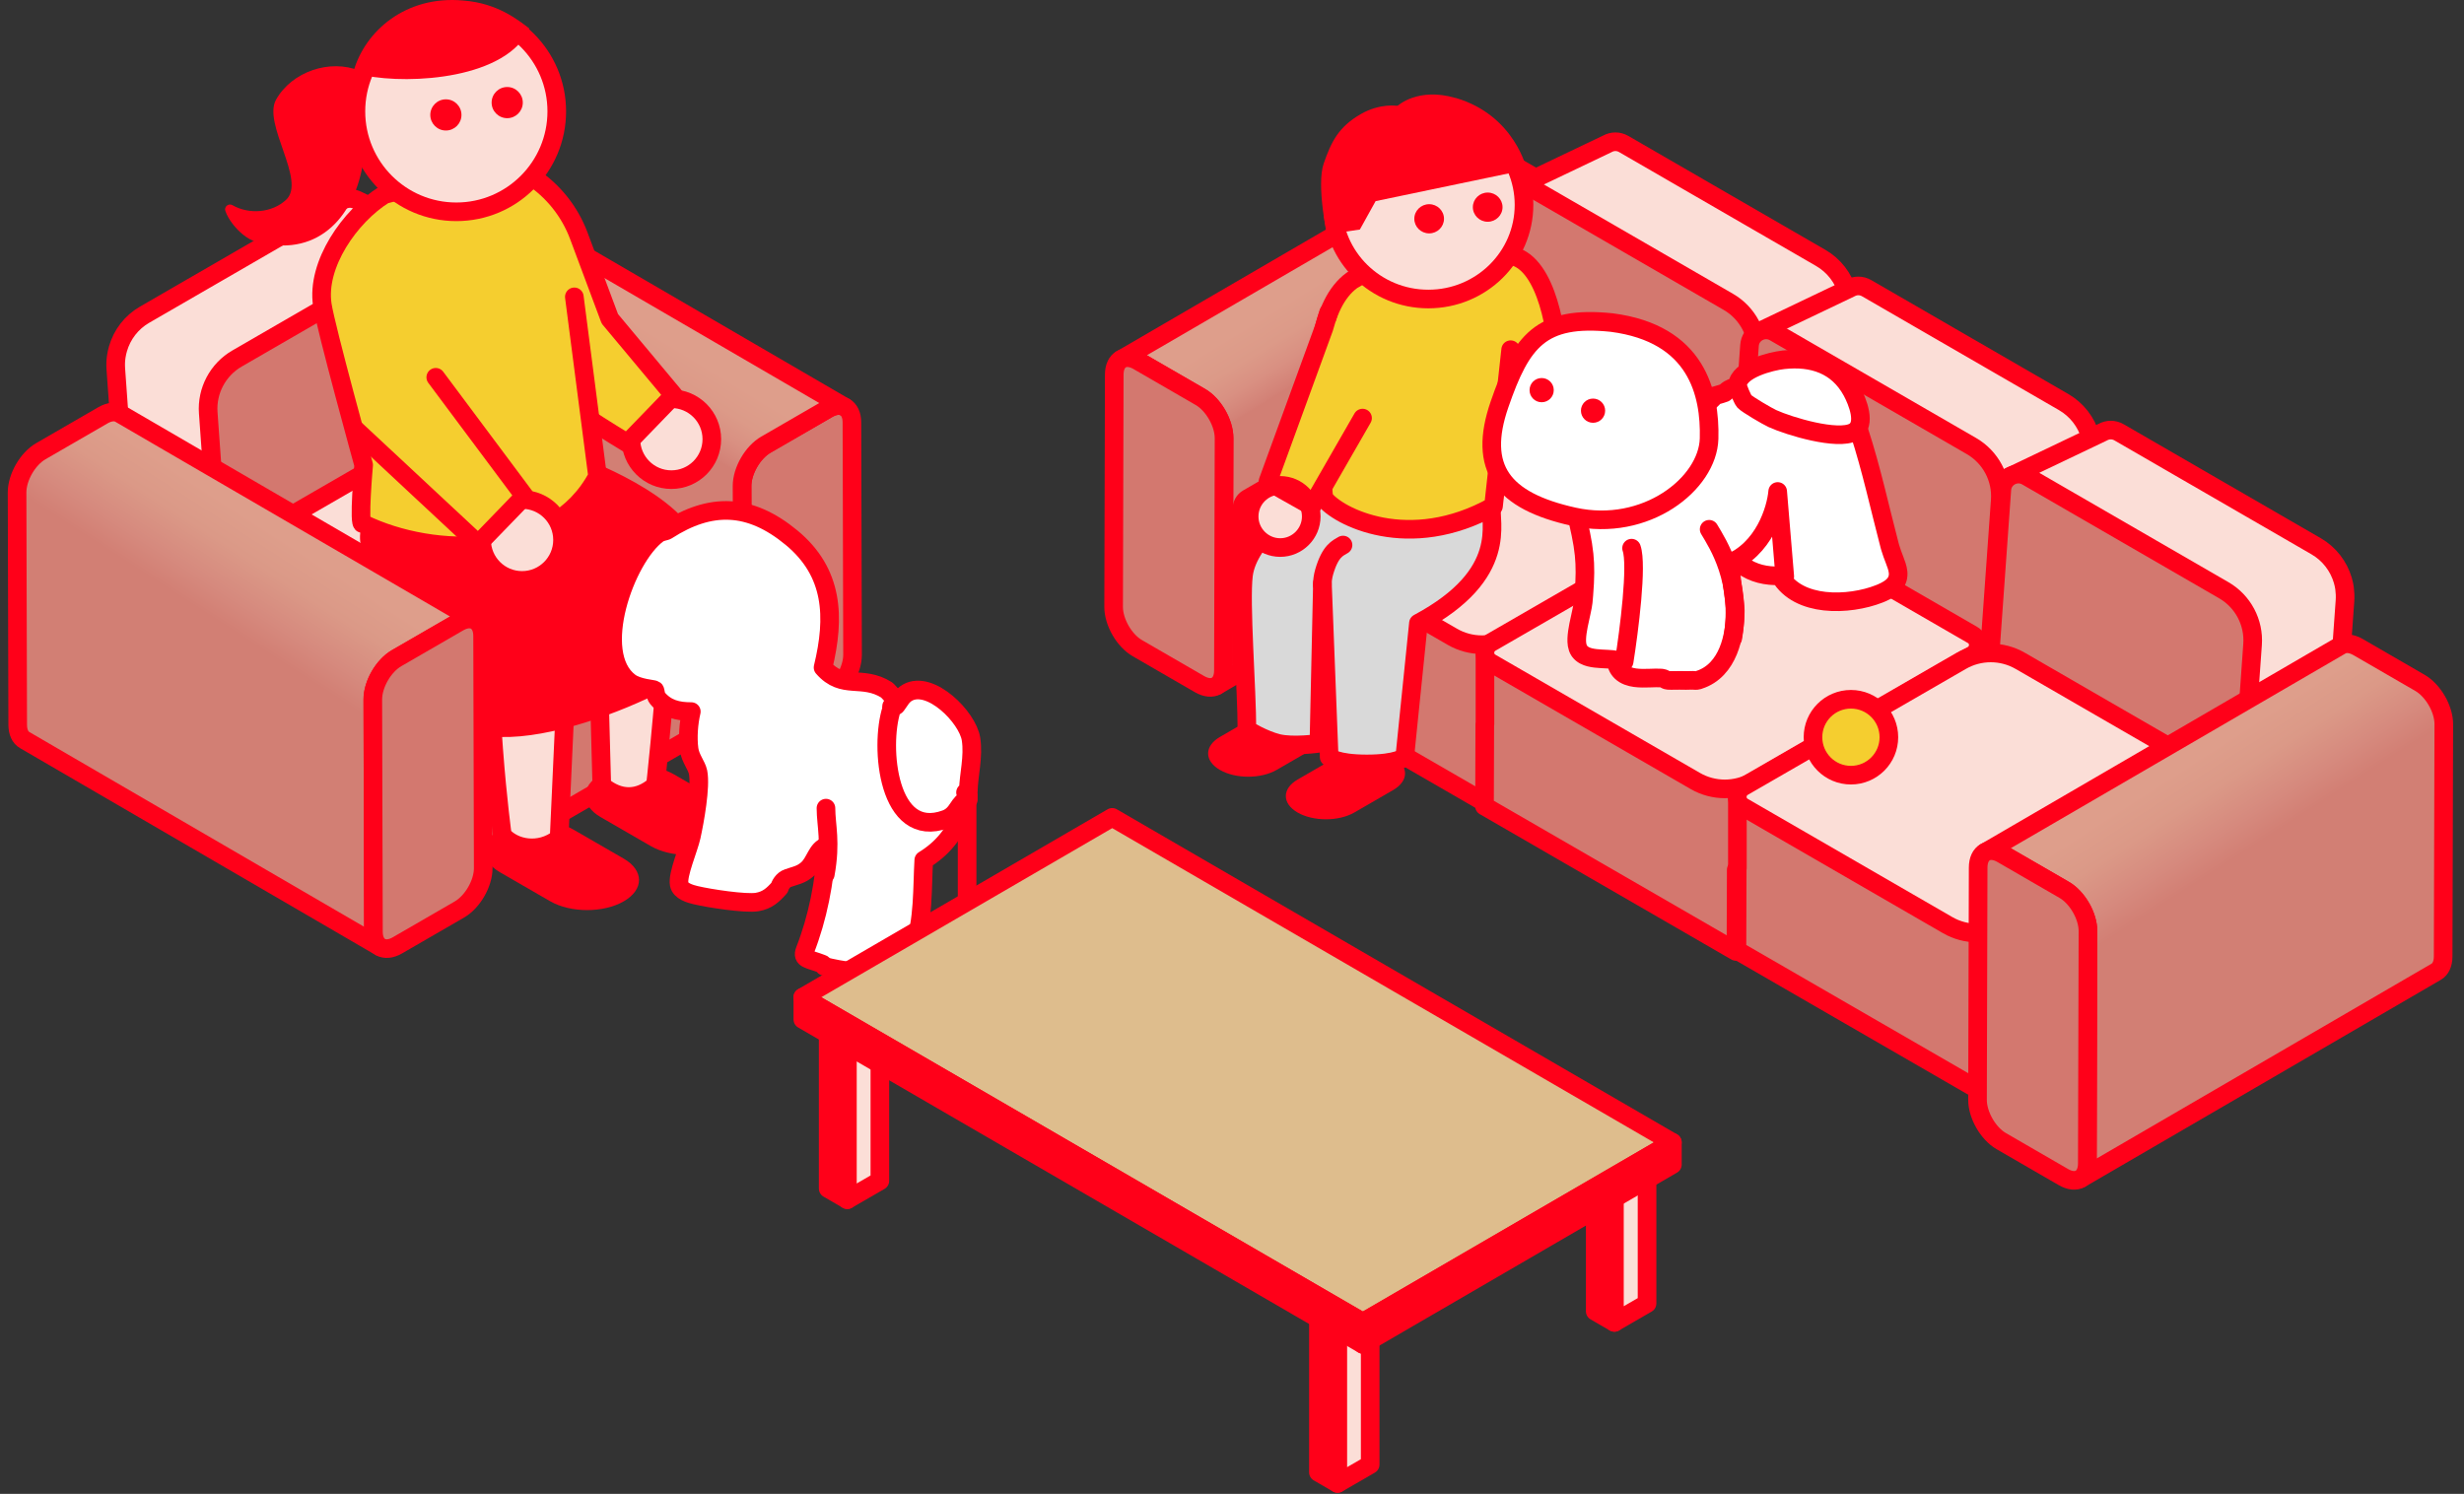 <svg width="221" height="134" viewBox="0 0 221 134" fill="none" xmlns="http://www.w3.org/2000/svg">
<rect x="0" y="0" width="221" height="134" fill="#333333" stroke="none"/>
<path d="M139.563 17.034C140.75 17.721 141.702 19.378 141.702 20.736L141.646 41.572C141.646 42.251 141.404 42.72 141.024 42.946L109.118 61.511C109.505 61.285 109.739 60.816 109.739 60.137L109.796 39.301C109.796 37.935 108.844 36.278 107.657 35.599L102.096 32.382C101.499 32.043 100.958 32.003 100.57 32.237L132.477 13.672C132.864 13.446 133.405 13.478 134.002 13.818L139.563 17.034Z" fill="url(#paint0_linear_1572_27855)" stroke="#FF0019" stroke-width="1.67" stroke-linecap="round" stroke-linejoin="round"/>
<path d="M107.648 35.599L102.086 32.382C100.9 31.695 99.939 32.245 99.939 33.61L99.883 54.447C99.883 55.804 100.835 57.469 102.022 58.148L107.583 61.365C108.769 62.052 109.73 61.502 109.73 60.136L109.786 39.3C109.786 37.943 108.834 36.278 107.648 35.599Z" fill="#D3786F" stroke="#FF0019" stroke-width="1.67" stroke-linecap="round" stroke-linejoin="round"/>
<path d="M165.856 26.91C165.905 27.274 165.921 27.638 165.897 28.009L164.42 48.668L156.13 52.612L156.727 44.222L141.86 35.631L142.925 20.768L135.758 16.921L144.168 12.904C144.604 12.661 145.153 12.637 145.637 12.92L163.306 23.136C164.492 23.823 165.332 24.93 165.703 26.199C165.735 26.312 165.767 26.433 165.792 26.547C165.816 26.66 165.84 26.781 165.856 26.902V26.91Z" fill="#FBDED7" stroke="#FF0019" stroke-width="1.67" stroke-linecap="round" stroke-linejoin="round"/>
<path d="M156.13 52.613L157.607 31.954C157.744 29.966 156.743 28.075 155.024 27.081L137.356 16.865C136.403 16.315 135.192 16.954 135.12 18.053L133.578 39.576L156.13 52.613Z" fill="#D3786F" stroke="#FF0019" stroke-width="1.67" stroke-linecap="round" stroke-linejoin="round"/>
<path d="M111.352 59.377L133.911 72.414L133.935 65.091C134.5 64.978 135.049 64.776 135.558 64.477L155.123 53.178C155.478 52.968 155.656 52.604 155.64 52.241V44.91L143.67 44.748L136.777 40.764C135.138 39.818 133.12 39.818 131.482 40.764L122.829 45.759L111.4 45.605V52.014L111.384 52.006L111.36 59.369L111.352 59.377Z" fill="#D3786F" stroke="#FF0019" stroke-width="1.67" stroke-linecap="round" stroke-linejoin="round"/>
<path d="M135.56 57.121L155.125 45.822C155.82 45.418 155.82 44.416 155.125 44.02L136.779 33.416C135.141 32.471 133.123 32.471 131.484 33.416L111.919 44.715C111.225 45.119 111.225 46.122 111.919 46.518L130.265 57.121C131.904 58.067 133.922 58.067 135.56 57.121Z" fill="#FBDED7" stroke="#FF0019" stroke-width="1.67" stroke-linecap="round" stroke-linejoin="round"/>
<path d="M187.645 39.844C187.694 40.208 187.71 40.571 187.686 40.943L186.209 61.601L177.919 65.546L178.516 57.156L163.649 48.565L164.714 33.701L157.547 29.854L165.957 25.837C166.393 25.595 166.942 25.571 167.426 25.854L185.095 36.069C186.281 36.757 187.121 37.864 187.492 39.133C187.524 39.246 187.556 39.367 187.581 39.48C187.605 39.593 187.629 39.715 187.645 39.836V39.844Z" fill="#FBDED7" stroke="#FF0019" stroke-width="1.67" stroke-linecap="round" stroke-linejoin="round"/>
<path d="M177.927 65.542L179.404 44.884C179.549 42.896 178.54 41.005 176.821 40.011L159.152 29.794C158.192 29.245 156.989 29.883 156.917 30.983L155.375 52.506L177.927 65.542Z" fill="#D3786F" stroke="#FF0019" stroke-width="1.67" stroke-linecap="round" stroke-linejoin="round"/>
<path d="M133.141 72.307L155.7 85.344L155.725 78.021C156.29 77.908 156.838 77.706 157.347 77.407L176.912 66.108C177.267 65.898 177.445 65.534 177.429 65.17V57.84L165.459 57.678L158.566 53.694C156.927 52.748 154.909 52.748 153.271 53.694L144.618 58.688L133.189 58.535V64.944L133.173 64.936L133.149 72.299L133.141 72.307Z" fill="#D3786F" stroke="#FF0019" stroke-width="1.67" stroke-linecap="round" stroke-linejoin="round"/>
<path d="M157.349 70.055L176.915 58.756C177.609 58.352 177.609 57.35 176.915 56.954L158.568 46.35C156.93 45.404 154.912 45.404 153.273 46.35L133.708 57.649C133.014 58.053 133.014 59.055 133.708 59.451L152.054 70.055C153.693 71.001 155.711 71.001 157.349 70.055Z" fill="#FBDED7" stroke="#FF0019" stroke-width="1.67" stroke-linecap="round" stroke-linejoin="round"/>
<path d="M210.286 52.774C210.334 53.137 210.35 53.501 210.326 53.873L208.849 74.531L200.56 78.475L201.157 70.086L186.29 61.494L187.355 46.631L180.188 42.784L188.598 38.767C189.034 38.525 189.583 38.5 190.067 38.783L207.735 48.999C208.922 49.686 209.761 50.794 210.133 52.062C210.165 52.175 210.197 52.297 210.221 52.41C210.246 52.531 210.27 52.644 210.286 52.766V52.774Z" fill="#FBDED7" stroke="#FF0019" stroke-width="1.67" stroke-linecap="round" stroke-linejoin="round"/>
<path d="M200.559 78.476L202.036 57.818C202.182 55.83 201.173 53.938 199.454 52.944L181.785 42.728C180.833 42.178 179.622 42.817 179.549 43.916L178.008 65.439L200.559 78.476Z" fill="#D3786F" stroke="#FF0019" stroke-width="1.67" stroke-linecap="round" stroke-linejoin="round"/>
<path d="M155.781 85.241L178.341 98.277L178.365 90.955C178.93 90.842 179.479 90.64 179.987 90.341L199.553 79.041C199.908 78.831 200.085 78.468 200.069 78.104V70.773L188.099 70.612L181.206 66.627C179.568 65.682 177.55 65.682 175.911 66.627L167.259 71.622L155.83 71.469V77.87L155.814 77.862L155.789 85.225L155.781 85.241Z" fill="#D3786F" stroke="#FF0019" stroke-width="1.67" stroke-linecap="round" stroke-linejoin="round"/>
<path d="M179.982 82.985L199.547 71.686C200.241 71.282 200.241 70.279 199.547 69.883L181.201 59.279C179.562 58.334 177.545 58.334 175.906 59.279L156.341 70.579C155.647 70.983 155.647 71.985 156.341 72.381L174.687 82.985C176.326 83.93 178.344 83.93 179.982 82.985Z" fill="#FBDED7" stroke="#FF0019" stroke-width="1.67" stroke-linecap="round" stroke-linejoin="round"/>
<path d="M217.048 61.253C218.234 61.94 219.187 63.597 219.187 64.955L219.13 85.791C219.13 86.47 218.888 86.947 218.509 87.165L186.602 105.73C186.99 105.503 187.224 105.026 187.224 104.356L187.28 83.52C187.28 82.162 186.328 80.497 185.141 79.818L179.58 76.601C178.983 76.262 178.442 76.229 178.055 76.456L209.961 57.891C210.349 57.664 210.889 57.697 211.487 58.036L217.048 61.253Z" fill="url(#paint1_linear_1572_27855)" stroke="#FF0019" stroke-width="1.67" stroke-linecap="round" stroke-linejoin="round"/>
<path d="M185.132 79.817L179.571 76.601C178.384 75.914 177.424 76.463 177.424 77.829L177.367 98.665C177.367 100.023 178.32 101.688 179.506 102.367L185.067 105.584C186.254 106.271 187.214 105.721 187.214 104.355L187.271 83.519C187.271 82.161 186.318 80.496 185.132 79.817Z" fill="#D3786F" stroke="#FF0019" stroke-width="1.67" stroke-linecap="round" stroke-linejoin="round"/>
<path d="M112.895 64.089C114.307 63.273 116.591 63.273 118.004 64.089C119.408 64.905 119.4 66.231 117.988 67.047L114.509 69.059C113.096 69.876 110.812 69.876 109.408 69.059C108.003 68.243 108.011 66.918 109.424 66.101L112.903 64.089H112.895Z" fill="#FF0019"/>
<path d="M119.871 67.909C121.284 67.093 123.568 67.093 124.973 67.909C126.377 68.725 126.369 70.051 124.956 70.867L121.478 72.88C120.065 73.696 117.781 73.696 116.376 72.88C114.972 72.063 114.98 70.738 116.393 69.922L119.871 67.909Z" fill="#FF0019"/>
<path d="M125.979 67.911C125.979 67.911 125.366 68.525 122.597 68.525C119.829 68.525 119.215 67.911 119.215 67.911L118.61 52.328L118.295 66.674C118.295 66.674 116.003 67.014 114.606 66.674C113.299 66.351 111.838 65.446 111.838 65.446C111.838 61.849 111.224 54.05 111.531 51.585C111.951 48.198 116.56 45.022 118.61 43.898L133.794 45.36C133.536 46.766 135.487 51.488 127.222 55.901L125.995 67.911H125.979Z" fill="#D9D9D9" stroke="#FF0019" stroke-width="1.67" stroke-linejoin="round"/>
<path d="M120.458 48.891C119.998 49.173 119.328 49.384 118.771 51.291C118.65 51.711 118.602 52.115 118.602 52.471" fill="#D9D9D9"/>
<path d="M120.458 48.891C119.998 49.173 119.328 49.384 118.771 51.291C118.65 51.711 118.602 52.115 118.602 52.471" stroke="#FF0019" stroke-width="1.67" stroke-linecap="round" stroke-linejoin="round"/>
<path d="M134.649 45.399L137.19 36.743L140.157 33.063L139.309 27.552L135.918 23.312L121.267 25.137C118.313 27.27 118.006 32.952 118.167 36.743C118.256 38.844 119.975 37.559 119.975 37.559C119.975 37.559 118.248 43.338 118.797 44.389C119.886 46.846 127.175 48.389 134.649 45.399Z" fill="#F5CE2F"/>
<path d="M135.043 39.848L146.515 37.728L148.313 33.215L136.313 30.534L135.045 29.673" fill="#F5CE2F"/>
<path d="M134.64 40.695L146.935 37.304L148.596 32.989L139.73 32.216C139.587 29.108 138.455 22.89 135.063 22.89" stroke="#FF0019" stroke-width="1.67" stroke-linecap="round" stroke-linejoin="round"/>
<path d="M145.814 33.972C145.26 35.413 145.98 37.024 147.411 37.575C148.842 38.126 150.46 37.406 151.012 35.973C151.563 34.54 150.846 32.921 149.415 32.37C147.984 31.819 146.366 32.539 145.814 33.972Z" fill="#FBDED7" stroke="#FF0019" stroke-width="1.67" stroke-linecap="round" stroke-linejoin="round"/>
<path d="M135.494 31.369L133.955 45.409C126.376 49.644 119.967 46.331 118.765 44.706C118.361 43.106 119.257 37.432 119.257 37.432C119.257 37.432 118.256 38.846 118.167 36.745C118.006 32.954 118.313 27.273 121.267 25.139L129.879 20.16" stroke="#FF0019" stroke-width="1.67" stroke-linecap="round" stroke-linejoin="round"/>
<path d="M122.374 36.98L117.829 44.884L113.891 42.661L118.911 28.897L119.323 27.523" fill="#F5CE2F"/>
<path d="M128.111 26.822C132.849 26.822 136.691 23.039 136.691 18.376C136.691 13.712 132.849 9.93 128.111 9.93C123.373 9.93 119.531 13.712 119.531 18.376C119.531 23.039 123.373 26.822 128.111 26.822Z" fill="#FBDED7" stroke="#FF0019" stroke-width="1.67" stroke-linecap="round" stroke-linejoin="round"/>
<path d="M130.541 8.788C127.159 7.794 125.351 9.499 125.351 9.499C125.351 9.499 123.793 9.224 122.033 10.243C120.048 11.398 119.402 12.716 118.724 14.672C118.07 16.563 119.007 21.024 119.007 21.024L121.969 20.588L123.381 18.042L136.941 15.213C136.941 15.213 135.9 10.348 130.549 8.78L130.541 8.788Z" fill="#FF0019"/>
<path d="M128.183 20.935C128.918 20.935 129.515 20.345 129.515 19.626C129.515 18.906 128.918 18.316 128.183 18.316C127.449 18.316 126.852 18.906 126.852 19.626C126.852 20.345 127.449 20.935 128.183 20.935Z" fill="#FF0019"/>
<path d="M133.433 19.892C134.168 19.892 134.765 19.302 134.765 18.583C134.765 17.863 134.168 17.273 133.433 17.273C132.699 17.273 132.102 17.863 132.102 18.583C132.102 19.302 132.699 19.892 133.433 19.892Z" fill="#FF0019"/>
<path d="M112.039 46.327C112.039 44.784 113.29 43.539 114.824 43.539C116.357 43.539 117.608 44.792 117.608 46.327C117.608 47.863 116.357 49.116 114.824 49.116C113.29 49.116 112.039 47.863 112.039 46.327Z" fill="#FBDED7" stroke="#FF0019" stroke-width="1.67" stroke-linecap="round" stroke-linejoin="round"/>
<path d="M122.21 37.503L117.665 45.408L113.727 43.185L118.747 29.421L119.159 28.047" stroke="#FF0019" stroke-width="1.67" stroke-linecap="round" stroke-linejoin="round"/>
<path d="M153.871 35.485C153.844 35.492 153.816 35.499 153.789 35.506C152.083 38.127 140.768 39.047 135.325 39.18C135.124 39.106 134.899 39.165 134.761 39.327C134.623 39.489 134.601 39.719 134.708 39.903L134.799 40.059C135.012 40.414 135.219 40.697 135.497 40.939C135.812 41.213 136.187 41.408 136.684 41.624C137.292 41.888 137.702 42.089 138.257 42.34L138.595 42.493C139.275 42.797 139.986 43.076 140.829 43.107C140.902 43.431 140.956 43.77 141.009 44.125C141.072 44.546 141.134 44.996 141.228 45.434L141.27 45.621C141.693 47.395 141.96 48.56 142.081 49.747C142.186 50.779 142.182 51.84 142.06 53.338L142.001 54.008C141.98 54.222 141.919 54.525 141.837 54.9C141.757 55.262 141.66 55.682 141.581 56.089C141.502 56.495 141.436 56.915 141.422 57.288C141.41 57.635 141.436 58.052 141.644 58.367L141.689 58.43C141.921 58.736 142.275 58.882 142.582 58.962C142.92 59.048 143.303 59.081 143.651 59.1C144.02 59.122 144.342 59.13 144.638 59.16C144.759 59.173 144.858 59.189 144.938 59.205C144.97 59.635 145.125 59.995 145.411 60.269C145.756 60.599 146.221 60.732 146.643 60.791C147.072 60.85 147.536 60.841 147.94 60.828C148.367 60.815 148.711 60.798 148.978 60.82H148.98L149.082 60.834C149.173 60.849 149.231 60.873 149.265 60.889C149.289 60.901 149.308 60.912 149.328 60.925C149.334 60.928 149.36 60.945 149.381 60.957C149.394 60.964 149.419 60.978 149.451 60.991C149.474 61 149.536 61.023 149.621 61.029V61.03C149.818 61.042 150.012 61.038 150.188 61.034C150.37 61.03 150.53 61.026 150.688 61.03L150.703 61.031H150.908L151.219 61.038C151.34 61.04 151.472 61.039 151.59 61.029H151.594C151.631 61.025 151.656 61.025 151.67 61.026C151.677 61.026 151.682 61.027 151.686 61.027L151.698 61.028L151.712 61.029C151.716 61.029 151.733 61.031 151.754 61.031C151.77 61.031 151.787 61.03 151.803 61.029L151.83 61.025L151.831 61.025C151.833 61.025 151.835 61.024 151.839 61.025C151.857 61.025 151.879 61.027 151.922 61.031L151.924 61.032C151.959 61.035 152.016 61.041 152.074 61.041C152.132 61.042 152.223 61.039 152.321 61.009L152.383 60.986L152.385 60.985C153.717 60.563 154.531 59.537 155.004 58.391C155.483 57.23 155.638 55.899 155.64 54.786L155.632 54.581C155.617 54.349 155.581 54.042 155.54 53.716C155.486 53.286 155.409 52.728 155.346 52.24C155.281 51.732 155.225 51.247 155.199 50.87C155.188 50.698 155.184 50.558 155.186 50.453C155.278 50.413 155.391 50.367 155.51 50.323C155.621 50.281 155.731 50.244 155.826 50.214C155.856 50.267 155.894 50.329 155.935 50.389C155.98 50.452 156.039 50.529 156.116 50.6L156.198 50.669C157.258 51.457 158.427 51.685 159.647 51.65C160.479 53.102 162.057 53.744 163.653 53.924C165.362 54.116 167.214 53.798 168.547 53.271L168.763 53.183C169.251 52.972 169.627 52.742 169.879 52.459C170.196 52.103 170.283 51.707 170.24 51.304C170.202 50.942 170.055 50.557 169.916 50.195C169.788 49.86 169.648 49.504 169.53 49.097L169.481 48.919C168.597 45.551 167.85 42.066 166.752 38.703L166.528 38.031C166.48 37.891 166.371 37.779 166.232 37.725C166.11 37.677 165.976 37.679 165.856 37.727L165.805 37.751C165.547 37.889 165.093 37.963 164.453 37.939C163.831 37.917 163.106 37.806 162.362 37.644C160.873 37.319 159.38 36.805 158.617 36.455C158.408 36.359 157.836 36.039 157.265 35.693C156.984 35.523 156.713 35.352 156.496 35.207C156.388 35.134 156.297 35.07 156.228 35.018C156.193 34.992 156.165 34.971 156.145 34.953C156.129 34.94 156.122 34.932 156.119 34.93L156.119 34.93C156.064 34.871 155.997 34.827 155.922 34.799L155.845 34.778L155.768 34.765C155.39 34.719 155.104 34.894 154.936 35.023C154.852 35.087 154.766 35.166 154.726 35.2C154.708 35.216 154.695 35.226 154.688 35.232C154.579 35.275 154.23 35.388 153.871 35.485Z" fill="white" stroke="#FF0019" stroke-width="1.67" stroke-linejoin="round"/>
<path d="M134.494 36.274C136.461 30.577 138.21 28.276 144.548 28.933C152.198 29.919 153.4 35.288 153.291 39.342C153.182 43.396 147.608 47.779 141.161 46.355C134.713 44.93 132.527 41.972 134.494 36.274Z" fill="white" stroke="#FF0019" stroke-width="1.67" stroke-linecap="round" stroke-linejoin="round"/>
<path d="M142.883 37.925C142.282 37.925 141.797 37.441 141.797 36.84C141.797 36.238 142.282 35.754 142.883 35.754C143.484 35.754 143.969 36.238 143.969 36.84C143.969 37.441 143.484 37.925 142.883 37.925Z" fill="#FF0019"/>
<path d="M138.274 36.082C137.672 36.082 137.188 35.597 137.188 34.996C137.188 34.395 137.672 33.91 138.274 33.91C138.875 33.91 139.359 34.395 139.359 34.996C139.359 35.597 138.875 36.082 138.274 36.082Z" fill="#FF0019"/>
<path d="M145.672 59.346C146.115 56.578 146.869 50.667 146.337 49.172" stroke="#FF0019" stroke-width="1.67" stroke-linecap="round" stroke-linejoin="round"/>
<path d="M160.079 51.717L159.443 44.086C159.302 45.718 158.214 49.302 154.992 50.578" stroke="#FF0019" stroke-width="1.67" stroke-linecap="round" stroke-linejoin="round"/>
<path d="M153.297 47.477C154.088 48.795 156.264 52.14 155.417 57.227" stroke="#FF0019" stroke-width="1.67" stroke-linecap="round" stroke-linejoin="round"/>
<path d="M166.255 38.758C164.802 39.533 160.502 38.242 158.974 37.548C158.518 37.341 156.709 36.282 156.443 35.998C156.327 35.874 155.828 34.768 155.844 34.534C155.932 33.14 158.818 32.399 159.969 32.273C162.567 31.987 164.816 32.738 166.093 35.074C166.592 35.986 167.461 38.115 166.257 38.756L166.255 38.758Z" fill="white" stroke="#FF0019" stroke-width="1.67" stroke-linejoin="round"/>
<circle cx="166.013" cy="66.13" r="3.404" fill="#F5CE2F" stroke="#FF0019" stroke-width="1.67"/>
<path d="M68.701 39.887C67.515 40.574 66.562 42.23 66.562 43.588L66.619 64.424C66.619 65.782 67.588 66.332 68.766 65.653L74.327 62.436C75.514 61.749 76.466 60.092 76.466 58.734L76.41 37.898C76.41 36.541 75.441 35.991 74.263 36.67L68.701 39.887Z" fill="#D3786F" stroke="#FF0019" stroke-width="1.67" stroke-linecap="round" stroke-linejoin="round"/>
<path d="M36.787 21.322L42.349 18.105C42.946 17.758 43.487 17.733 43.874 17.96L75.781 36.525C75.393 36.298 74.852 36.331 74.255 36.67L68.694 39.887C67.507 40.574 66.555 42.231 66.555 43.589L66.611 64.425C66.611 65.103 66.853 65.58 67.233 65.799L35.326 47.234C34.939 47.007 34.705 46.531 34.705 45.86L34.648 25.024C34.648 23.666 35.601 22.001 36.787 21.322Z" fill="url(#paint2_linear_1572_27855)" stroke="#FF0019" stroke-width="1.67" stroke-linecap="round" stroke-linejoin="round"/>
<path d="M64.91 57.085L33.383 38.738L33.407 46.101L64.934 64.448L64.91 57.085Z" fill="#FBDED7" stroke="#FF0019" stroke-width="1.67" stroke-linecap="round" stroke-linejoin="round"/>
<path d="M42.363 70.128L10.828 51.781L10.852 59.144L42.388 77.491L42.363 70.128Z" fill="#FBDED7" stroke="#FF0019" stroke-width="1.67" stroke-linecap="round" stroke-linejoin="round"/>
<path d="M64.915 57.085L33.388 38.738L10.828 51.775L42.363 70.122L64.915 57.085Z" fill="#FBDED7" stroke="#FF0019" stroke-width="1.67" stroke-linecap="round" stroke-linejoin="round"/>
<path d="M10.428 31.989C10.444 31.868 10.469 31.747 10.493 31.634C10.517 31.512 10.549 31.399 10.582 31.286C10.945 30.017 11.792 28.902 12.979 28.223L30.647 18.007C31.131 17.724 31.68 17.756 32.116 17.991L40.527 22.008L33.359 25.855L34.425 40.718L19.557 49.309L20.154 57.699L11.865 53.755L10.388 33.096C10.364 32.725 10.372 32.353 10.428 31.997V31.989Z" fill="#FBDED7" stroke="#FF0019" stroke-width="1.67" stroke-linecap="round" stroke-linejoin="round"/>
<path d="M20.155 57.691L42.707 44.654L41.165 23.131C41.084 22.032 39.882 21.393 38.929 21.943L21.261 32.159C19.541 33.153 18.533 35.052 18.678 37.033L20.155 57.691Z" fill="#D3786F" stroke="#FF0019" stroke-width="1.67" stroke-linecap="round" stroke-linejoin="round"/>
<path d="M64.936 64.455L64.912 57.092H64.896V50.699L53.467 50.852L44.814 45.858C43.176 44.912 41.158 44.912 39.52 45.858L32.627 49.842L20.657 50.004V57.334C20.648 57.698 20.818 58.062 21.173 58.272L40.738 69.571C41.255 69.862 41.804 70.072 42.361 70.185L42.385 77.508L64.936 64.471V64.455Z" fill="#D3786F" stroke="#FF0019" stroke-width="1.67" stroke-linecap="round" stroke-linejoin="round"/>
<path d="M46.021 62.203L64.368 51.6C65.062 51.196 65.062 50.193 64.368 49.797L44.803 38.498C43.164 37.553 41.146 37.553 39.508 38.498L21.161 49.102C20.467 49.506 20.467 50.508 21.161 50.904L40.726 62.203C42.365 63.149 44.383 63.149 46.021 62.203Z" fill="#FBDED7" stroke="#FF0019" stroke-width="1.67" stroke-linecap="round" stroke-linejoin="round"/>
<path d="M64.966 72.071C66.797 73.128 66.806 74.841 64.988 75.899C63.169 76.956 60.209 76.956 58.379 75.899L53.88 73.3C52.048 72.243 52.039 70.53 53.858 69.473C55.677 68.415 58.636 68.415 60.467 69.473L64.966 72.071Z" fill="#FF0019"/>
<path d="M55.935 77.016C57.766 78.073 57.775 79.787 55.957 80.844C54.138 81.901 51.178 81.901 49.348 80.844L44.848 78.246C43.017 77.189 43.008 75.475 44.827 74.418C46.645 73.361 49.605 73.361 51.435 74.418L55.935 77.016Z" fill="#FF0019"/>
<path d="M44.014 50.422C43.325 62.501 45.057 74.918 45.057 74.918C46.078 76.122 48.357 76.597 50.148 75.199L51.382 48.141H53.376L53.975 70.466C55.559 71.78 57.268 71.78 58.786 70.451C58.786 70.451 59.265 66.648 60.4 52.377L55.113 47.98C48.045 50.316 51.01 52.955 44.011 50.421L44.014 50.422Z" fill="#FBDED7" stroke="#FF0019" stroke-width="1.67" stroke-linecap="round" stroke-linejoin="round"/>
<path d="M51.071 41.521C51.071 41.521 43.126 42.562 38.473 43.024L33.264 47.392C31.893 51.109 41.106 56.75 41.106 56.75V64.083C45.823 68.322 63.48 60.135 63.668 57.69C63.778 56.262 62.915 50.921 61.788 48.664C59.686 44.46 51.071 41.52 51.071 41.52V41.521Z" fill="#FF0019" stroke="#FF0019" stroke-width="1.67" stroke-linecap="round" stroke-linejoin="round"/>
<path d="M60.215 43.025C62.22 43.025 63.845 41.4 63.845 39.395C63.845 37.391 62.22 35.766 60.215 35.766C58.211 35.766 56.586 37.391 56.586 39.395C56.586 41.4 58.211 43.025 60.215 43.025Z" fill="#FBDED7" stroke="#FF0019" stroke-width="1.67" stroke-linecap="round" stroke-linejoin="round"/>
<path d="M46.472 32.794C48.468 35.088 56.273 39.751 56.273 39.751L60.426 35.461L54.697 28.598L51.916 21.153C51.096 18.959 49.593 17.084 47.629 15.807L45.438 14.383L46.472 32.793V32.794Z" fill="#F5CE2F" stroke="#FF0019" stroke-width="1.67" stroke-linecap="round" stroke-linejoin="round"/>
<path d="M46.705 15.519C45.378 14.313 43.741 14.982 43.741 14.982L34.47 17.453C31.368 19.392 28.36 23.723 28.909 27.341C29.226 29.433 32.617 41.709 32.617 41.709C32.617 41.709 32.125 47.256 32.549 46.965C38.883 50.055 49.638 50.227 53.597 42.721L51.513 26.628" fill="#F5CE2F"/>
<path d="M46.705 15.519C45.378 14.313 43.741 14.982 43.741 14.982L34.47 17.453C31.368 19.392 28.36 23.723 28.909 27.341C29.226 29.433 32.617 41.709 32.617 41.709C32.617 41.709 32.125 47.256 32.549 46.965C38.883 50.055 49.638 50.227 53.597 42.721L51.513 26.628" stroke="#FF0019" stroke-width="1.67" stroke-linecap="round" stroke-linejoin="round"/>
<path d="M40.929 18.999C45.904 18.999 49.937 14.966 49.937 9.992C49.937 5.017 45.904 0.984 40.929 0.984C35.955 0.984 31.922 5.017 31.922 9.992C31.922 14.966 35.955 18.999 40.929 18.999Z" fill="#FBDED7" stroke="#FF0019" stroke-width="1.67" stroke-linecap="round" stroke-linejoin="round"/>
<path d="M41.39 10.309C41.39 11.081 40.764 11.707 39.992 11.707C39.219 11.707 38.594 11.08 38.594 10.309C38.594 9.537 39.22 8.91 39.992 8.91C40.765 8.91 41.39 9.537 41.39 10.309Z" fill="#FF0019"/>
<path d="M45.492 10.601C46.264 10.601 46.89 9.975 46.89 9.203C46.89 8.431 46.264 7.805 45.492 7.805C44.72 7.805 44.094 8.431 44.094 9.203C44.094 9.975 44.72 10.601 45.492 10.601Z" fill="#FF0019"/>
<path d="M25.662 17.921C27.502 16.206 23.528 11.128 24.762 8.935C26.177 6.421 29.581 5.268 32.246 6.344C32.42 6.414 32.528 6.59 32.517 6.778L32.685 13.556C32.306 18.364 29.467 22.601 24.354 21.958C23.251 21.819 22.614 21.716 21.755 21.009C21.167 20.525 20.498 19.73 20.214 18.927C20.078 18.546 20.498 18.203 20.849 18.405C22.335 19.257 24.395 19.102 25.662 17.921Z" fill="#FF0019"/>
<path d="M41.541 0.046C44.648 0.281 46.485 1.817 47.478 2.557C45.482 7.052 36.864 7.6 32.741 6.775C32.58 6.614 31.925 6.576 31.711 6.397C32.74 2.783 36.397 -0.424 41.541 0.046Z" fill="#FF0019"/>
<path d="M46.825 52.064C48.829 52.064 50.454 50.439 50.454 48.434C50.454 46.43 48.829 44.805 46.825 44.805C44.82 44.805 43.195 46.43 43.195 48.434C43.195 50.439 44.82 52.064 46.825 52.064Z" fill="#FBDED7" stroke="#FF0019" stroke-width="1.67" stroke-linecap="round" stroke-linejoin="round"/>
<path d="M39.084 33.844L47.042 44.506L42.889 48.795L31.922 38.571" fill="#F5CE2F"/>
<path d="M39.084 33.844L47.042 44.506L42.889 48.795L31.922 38.571" stroke="#FF0019" stroke-width="1.67" stroke-linecap="round" stroke-linejoin="round"/>
<path d="M3.67 40.47L9.231 37.254C9.829 36.906 10.37 36.882 10.757 37.108L42.663 55.673C42.276 55.447 41.735 55.479 41.138 55.819L35.577 59.035C34.39 59.722 33.438 61.379 33.438 62.737L33.494 83.573C33.494 84.252 33.736 84.729 34.116 84.947L2.209 66.382C1.822 66.156 1.588 65.679 1.588 65.008L1.531 44.172C1.531 42.814 2.484 41.149 3.67 40.47Z" fill="url(#paint3_linear_1572_27855)" stroke="#FF0019" stroke-width="1.67" stroke-linecap="round" stroke-linejoin="round"/>
<path d="M35.576 59.035C34.39 59.722 33.438 61.379 33.438 62.737L33.494 83.573C33.494 84.931 34.463 85.48 35.641 84.801L41.202 81.585C42.389 80.897 43.341 79.241 43.341 77.883L43.285 57.047C43.285 55.689 42.316 55.139 41.138 55.818L35.576 59.035Z" fill="#D3786F" stroke="#FF0019" stroke-width="1.67" stroke-linecap="round" stroke-linejoin="round"/>
<path d="M86.741 81.397C86.741 84.788 83.632 84.505 82.078 83.94L82.926 74.19L86.741 72.07V81.397Z" stroke="#FF0019" stroke-width="1.67" stroke-linecap="round" stroke-linejoin="round"/>
<path d="M70.996 48.232C67.236 45.123 63.73 45.062 59.836 47.566L59.836 47.569C59.669 47.676 59.301 47.668 58.982 47.905C56.077 50.069 53.033 58.594 56.474 61.191C57.211 61.749 58.624 61.809 58.716 61.888C58.8 61.962 58.783 62.406 58.961 62.62C59.767 63.588 60.773 63.83 62.005 63.83C61.762 64.856 61.664 66.161 61.807 67.216C61.918 68.036 62.477 68.636 62.608 69.262C62.872 70.547 62.31 73.656 62.005 75.036C61.764 76.128 60.749 78.442 60.916 79.318C61.033 79.938 61.883 80.175 62.438 80.309L62.439 80.306C63.57 80.578 66.879 81.089 67.913 80.911C68.826 80.753 69.322 80.296 69.908 79.635C69.969 79.41 70.208 78.921 70.677 78.769C71.324 78.534 71.82 78.488 72.399 77.987C73.147 77.339 73.256 76.137 74.145 75.913C73.973 79.112 73.355 82.298 72.195 85.275C71.902 86.058 72.556 86.008 73.713 86.457C73.817 86.481 73.897 86.574 73.93 86.677C75.094 87.02 78.266 87.479 79.407 87.283C80.547 87.088 81.519 85.978 81.952 84.919C82.841 82.748 82.713 79.492 82.854 77.154C84.504 76.141 85.547 74.849 86.289 73.054C86.302 72.542 86.282 72.028 86.289 71.516C85.515 71.674 85.569 72.676 84.554 73.054L84.553 73.056C80.146 74.696 79.507 67.411 80.435 64.487C80.728 63.029 79.957 62.318 79.533 61.894C77.302 60.49 75.608 61.934 73.821 59.877C74.921 55.351 74.756 51.341 70.996 48.232Z" fill="white" stroke="#FF0019" stroke-width="1.67" stroke-linejoin="round"/>
<path d="M74.023 78.427C74.554 75.509 74.088 74.085 74.082 72.492" stroke="#FF0019" stroke-width="1.67" stroke-linecap="round" stroke-linejoin="round"/>
<path d="M86.85 70.958C86.881 69.492 87.34 67.879 87.09 66.288C86.781 64.328 83.449 60.983 81.401 62.127C80.894 62.411 80.708 62.857 80.384 63.28C80.295 63.396 79.986 63.335 79.966 63.361C79.93 63.404 79.994 63.528 79.966 63.614C78.874 66.985 79.627 75.382 84.81 73.49C86.004 73.055 85.94 71.9 86.85 71.718C86.85 71.548 86.848 71.381 86.85 71.211L86.6 71.085L86.85 70.958Z" fill="white" stroke="#FF0019" stroke-width="1.67" stroke-linejoin="round"/>
<path d="M85.197 84.059L87.04 82.996L86.635 85.254L85.197 86.086L83.759 85.254L83.703 84.933L85.197 84.066V84.059Z" fill="#FF0019" stroke="#FF0019" stroke-width="1.67" stroke-linecap="round" stroke-linejoin="round"/>
<path fill-rule="evenodd" clip-rule="evenodd" d="M100.827 81.059L99.109 80.066L112.038 101.045L113.756 102.038L100.827 81.059Z" fill="#FBDED7" stroke="#FF0019" stroke-width="1.67" stroke-linecap="round" stroke-linejoin="round"/>
<path fill-rule="evenodd" clip-rule="evenodd" d="M75.992 107.614V92.857C79.699 90.718 103.7 76.723 103.749 76.723C103.749 88.047 116.678 89.026 116.678 100.344L113.753 102.035L100.824 81.057L78.917 93.814V105.922L75.992 107.614Z" fill="#FBDED7" stroke="#FF0019" stroke-width="1.67" stroke-linecap="round" stroke-linejoin="round"/>
<path fill-rule="evenodd" clip-rule="evenodd" d="M75.999 92.859L74.281 91.859V106.616L75.999 107.609V92.852V92.859Z" fill="#FF0019" stroke="#FF0019" stroke-width="1.67" stroke-linecap="round" stroke-linejoin="round"/>
<path fill-rule="evenodd" clip-rule="evenodd" d="M75.999 92.86L74.281 91.861L102.038 75.727L103.756 76.719L75.999 92.853V92.86Z" fill="#FF0019" stroke="#FF0019" stroke-width="1.67" stroke-linecap="round" stroke-linejoin="round"/>
<path fill-rule="evenodd" clip-rule="evenodd" d="M144.795 106.504L143.078 105.512V117.626L144.795 118.619V106.504Z" fill="#FF0019" stroke="#FF0019" stroke-width="1.67" stroke-linecap="round" stroke-linejoin="round"/>
<path fill-rule="evenodd" clip-rule="evenodd" d="M119.969 118.302C123.669 116.163 147.677 102.168 147.726 102.168V116.925L144.801 118.617V106.502L122.894 119.26V131.374L119.969 133.066V118.309V118.302Z" fill="#FBDED7" stroke="#FF0019" stroke-width="1.67" stroke-linecap="round" stroke-linejoin="round"/>
<path fill-rule="evenodd" clip-rule="evenodd" d="M119.967 118.305L118.25 117.312V132.069L119.967 133.062V118.305Z" fill="#FF0019" stroke="#FF0019" stroke-width="1.67" stroke-linecap="round" stroke-linejoin="round"/>
<path fill-rule="evenodd" clip-rule="evenodd" d="M146.761 102.17L119.486 118.025L118.25 117.311L145.525 101.457L146.761 102.17Z" fill="#FBDED7" stroke="#FF0019" stroke-width="1.67" stroke-linecap="round" stroke-linejoin="round"/>
<path fill-rule="evenodd" clip-rule="evenodd" d="M72 89.454L122.236 118.605L149.993 102.471L99.757 73.32L72 89.454Z" fill="#DEBD8D" stroke="#FF0019" stroke-width="1.67" stroke-linecap="round" stroke-linejoin="round"/>
<path fill-rule="evenodd" clip-rule="evenodd" d="M122.244 118.604V120.597L72.008 91.446V89.461L122.244 118.611V118.604Z" fill="#FF0019" stroke="#FF0019" stroke-width="1.67" stroke-linecap="round" stroke-linejoin="round"/>
<path fill-rule="evenodd" clip-rule="evenodd" d="M122.242 118.604V120.596L149.999 104.462V102.477L122.242 118.611V118.604Z" fill="#FF0019" stroke="#FF0019" stroke-width="1.67" stroke-linecap="round" stroke-linejoin="round"/>
<defs>
<linearGradient id="paint0_linear_1572_27855" x1="116.624" y1="26.191" x2="123.757" y2="37.846" gradientUnits="userSpaceOnUse">
<stop stop-color="#DE9E8B"/>
<stop offset="0.19" stop-color="#DC9A88"/>
<stop offset="0.34" stop-color="#D99082"/>
<stop offset="0.48" stop-color="#D38277"/>
<stop offset="0.5" stop-color="#D27F74"/>
</linearGradient>
<linearGradient id="paint1_linear_1572_27855" x1="193.536" y1="70.232" x2="207.704" y2="92.191" gradientUnits="userSpaceOnUse">
<stop stop-color="#DE9E8B"/>
<stop offset="0.12" stop-color="#DB9987"/>
<stop offset="0.26" stop-color="#D68A7E"/>
<stop offset="0.36" stop-color="#D27F74"/>
</linearGradient>
<linearGradient id="paint2_linear_1572_27855" x1="59.726" y1="30.479" x2="52.593" y2="42.133" gradientUnits="userSpaceOnUse">
<stop stop-color="#DE9E8B"/>
<stop offset="0.19" stop-color="#DC9A88"/>
<stop offset="0.34" stop-color="#D99082"/>
<stop offset="0.48" stop-color="#D38277"/>
<stop offset="0.5" stop-color="#D27F74"/>
</linearGradient>
<linearGradient id="paint3_linear_1572_27855" x1="27.182" y1="49.45" x2="13.006" y2="71.408" gradientUnits="userSpaceOnUse">
<stop stop-color="#DE9E8B"/>
<stop offset="0.12" stop-color="#DB9987"/>
<stop offset="0.26" stop-color="#D68A7E"/>
<stop offset="0.36" stop-color="#D27F74"/>
</linearGradient>
</defs>
</svg>
